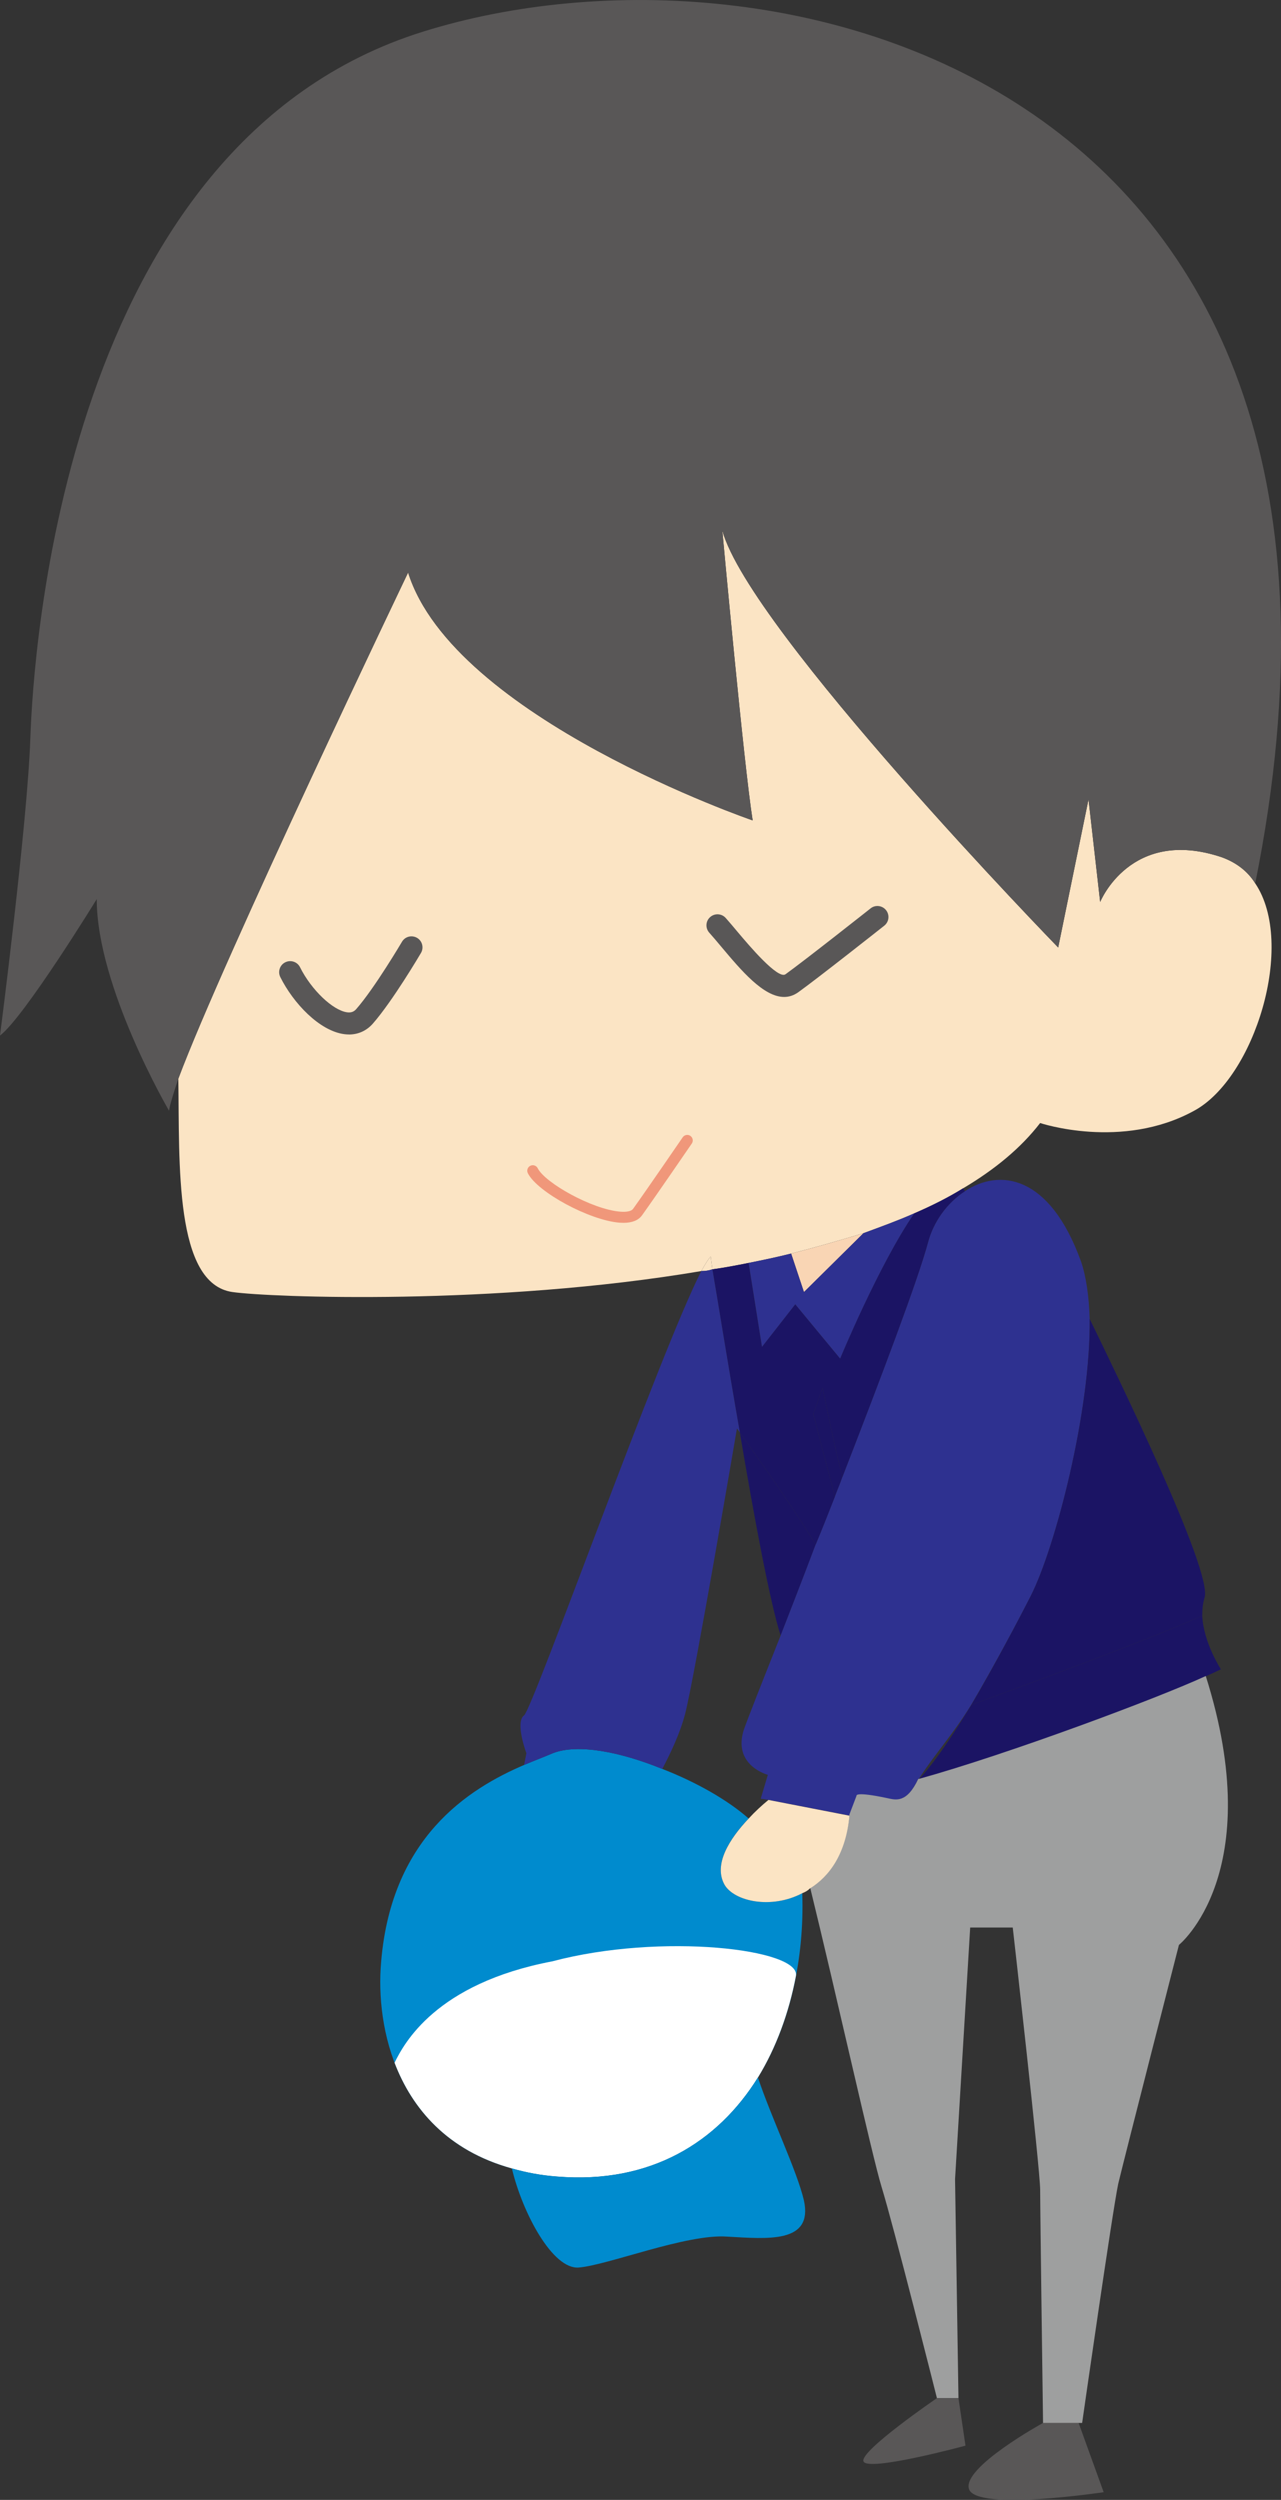 <?xml version="1.0" encoding="UTF-8"?><svg id="_レイヤー_2" xmlns="http://www.w3.org/2000/svg" width="50.69" height="98.923" viewBox="0 0 50.69 98.923"><rect x="0" y="0" width="50.69" height="98.923" fill="#333333" stroke="none"/><defs><style>.cls-1{fill:#f9d5b4;}.cls-1,.cls-2,.cls-3,.cls-4,.cls-5,.cls-6,.cls-7,.cls-8,.cls-9{stroke-width:0px;}.cls-2{fill:#2e3190;}.cls-3{fill:#1b1464;}.cls-4{fill:#f0977a;}.cls-5{fill:#008bce;}.cls-6{fill:#fff;}.cls-7{fill:#9e9f9f;}.cls-8{fill:#595757;}.cls-9{fill:#fbe4c4;}</style></defs><g id="_コラム詳細"><path class="cls-5" d="m20.255,85.805c-4.36-1.201-5.351-5.213-5.192-7.914.325-5.191,3.531-7.129,5.676-8.051.44-.186.809-.324,1.132-.463.992-.392,2.7-.047,4.337.621,1.315.509,2.584,1.225,3.416,1.962-.762.808-1.409,1.823-.948,2.629.392.648,1.845.97,3.07.325.091,2.629-.507,5.261-1.753,7.292-1.592,2.56-4.247,4.221-7.937,3.921-.645-.047-1.246-.162-1.8-.322Z"/><path class="cls-6" d="m20.255,85.805c-2.557-.705-3.953-2.375-4.642-4.182.374-.757,1.621-3.133,6.245-4.012,4.318-1.145,9.842-.484,9.637.58-.278,1.458-.781,2.838-1.503,4.016-1.592,2.56-4.247,4.221-7.937,3.921-.645-.047-1.246-.162-1.8-.322Z"/><path class="cls-8" d="m38.346,98.5c-.301-.852,2.928-2.623,2.928-2.623h1.408l.991,2.741s-5.03.758-5.327-.119Z"/><path class="cls-3" d="m29.277,56.687c.438.625,2.053,2.861,2.999,4.433-.485,1.293-.972,2.535-1.385,3.599-.415-1.269-1.063-4.755-1.614-8.032Z"/><path class="cls-1" d="m31.813,51.128l-.508-1.523c.994-.253,1.94-.529,2.863-.806l-2.355,2.33Z"/><path class="cls-3" d="m32.551,54.911s.485,2.423.785,3.53c-.092.278-.208.531-.3.784l-.853-3.274.368-1.04Z"/><path class="cls-2" d="m33.036,59.225c.092-.253.208-.506.3-.784,1.522-3.922,2.998-7.819,3.391-9.298.208-.784.739-1.544,1.455-2.007,1.359-.899,3.345-.669,4.59,2.769.209.602.322,1.407.347,2.286.046,3.645-1.359,9.042-2.33,10.958-.53,1.038-1.432,2.734-2.353,4.302-.717,1.175-1.454,1.961-2.077,2.942h-.025c-.458.978-.897.843-1.222.773-1.314-.278-1.221-.087-1.221-.087l-.28.764-3.207-.622-.301-.045.281-.945s-1.411-.367-.946-1.798c.138-.392.692-1.801,1.452-3.714.413-1.064.9-2.306,1.385-3.599.253-.601.505-1.245.76-1.894Z"/><path class="cls-9" d="m28.124,49.722s.021.183.066.506c-.137.047-.274.069-.438.069.164-.299.28-.483.372-.575Z"/><path class="cls-3" d="m47.712,66.332c-1.894.875-7.824,3.508-11.352,4.083.623-.668,1.36-1.776,2.077-2.952,1.892-.692,7.222-2.653,9.136-3.53.047,1.061.738,2.122.738,2.122,0,0-.231.114-.599.277Z"/><path class="cls-7" d="m37.075,94.896s-1.708-6.796-2.192-8.364c-.37-1.201-1.776-7.562-2.839-11.898.785-.485,1.431-1.337,1.569-2.837l.28-.737s-.093-.185,1.221.094c.324.069.763.217,1.222-.761h.025c3.528-.981,9.458-3.196,11.352-4.072,2.468,7.798-1.062,10.641-1.062,10.641,0,0-2.147,8.384-2.401,9.447-.23,1.084-1.429,9.468-1.429,9.468h-1.547s-.114-8.383-.114-9.214-1.085-10.39-1.085-10.39h-1.684l-.599,9.957.135,8.666h-.852Z"/><path class="cls-5" d="m22.055,86.127c3.69.301,6.345-1.361,7.937-3.921.507,1.542,1.545,3.69,1.82,4.867.37,1.708-1.427,1.521-3.043,1.431-1.593-.116-4.708,1.127-5.861,1.223-1.038.093-2.239-2.17-2.653-3.922.554.161,1.155.276,1.8.322Z"/><path class="cls-9" d="m30.406,71.224l3.207.624c-.138,1.497-.783,2.399-1.569,2.883-.092.093-.184.138-.298.185-1.225.645-2.678.323-3.07-.325-.461-.807.186-1.821.948-2.629.252-.275.529-.529.783-.737Z"/><path class="cls-9" d="m28.124,49.722c-.092.092-.208.276-.372.575-8.188,1.384-17.07,1.04-18.546.831-2.31-.321-2.1-5.075-2.149-8.444,1.777-4.751,9.092-20.027,9.092-20.027,1.799,5.745,13.635,9.808,13.635,9.808-.345-2.146-1.201-11.469-1.201-11.469,1.085,3.947,13.29,16.498,13.29,16.498l1.2-5.861.461,4.061s1.199-2.976,4.8-1.776c.578.208,1.037.554,1.336,1.038,1.617,2.4-.023,7.708-2.421,8.999-2.862,1.568-6.09.484-6.09.484-.762.99-1.802,1.844-3.048,2.583-.598.37-1.243.692-1.936.992-.624.278-1.317.53-2.008.785-.923.277-1.869.553-2.863.806-.553.139-1.106.255-1.681.37-.462.092-.948.187-1.433.253-.045-.323-.066-.506-.066-.506Z"/><path class="cls-3" d="m40.79,63.149c.971-1.916,2.375-7.313,2.33-10.958,1.13,2.328,4.866,9.988,4.546,11.025-.071.233-.092.463-.092.717-1.914.877-7.244,2.838-9.136,3.53.921-1.568,1.823-3.276,2.353-4.313Z"/><path class="cls-3" d="m29.277,56.687c-.486-2.768-.901-5.394-1.087-6.459.485-.066.971-.161,1.433-.253l.529,3.321,1.316-1.684,1.776,2.148s1.523-3.693,2.931-5.746c.694-.3,1.338-.622,1.936-.992l.071.115c-.715.463-1.246,1.223-1.455,2.007-.393,1.479-1.869,5.376-3.391,9.298-.3-1.108-.785-3.53-.785-3.53l-.368,1.04.853,3.274c-.254.649-.507,1.293-.76,1.894-.946-1.572-2.561-3.808-2.999-4.433Z"/><path class="cls-2" d="m31.305,49.605l.508,1.523,2.355-2.33c.691-.256,1.384-.507,2.008-.785-1.408,2.054-2.931,5.746-2.931,5.746l-1.776-2.148-1.316,1.684-.529-3.321c.576-.115,1.129-.231,1.681-.37Z"/><path class="cls-8" d="m37.927,94.896l.278,1.88s-3.899,1.057-4.038.617c-.138-.414,2.907-2.497,2.907-2.497h.852Z"/><path class="cls-8" d="m3.828,35.579s-2.86,4.661-3.828,5.399c0,0,1.083-8.376,1.2-11.744.113-3.345,1.314-23.555,15.549-27.984,14.12-4.407,39.314,1.937,32.921,33.705-.299-.484-.758-.83-1.336-1.038-3.601-1.199-4.8,1.776-4.8,1.776l-.461-4.061-1.2,5.861s-12.205-12.551-13.29-16.498c0,0,.856,9.323,1.201,11.469,0,0-11.836-4.063-13.635-9.808,0,0-7.315,15.276-9.092,20.027-.207.624-.344,1.06-.367,1.271,0,0-2.862-4.892-2.862-8.376Z"/><path class="cls-2" d="m28.19,50.228c.186,1.065.601,3.69,1.087,6.459-.07-.113-.116-.159-.116-.159,0,0-1.684,9.897-2.054,11.305-.207.784-.576,1.545-.9,2.166-1.637-.669-3.345-1.013-4.337-.621-.322.139-.692.277-1.132.463l.092-.463s-.46-1.223-.092-1.5c.346-.252,5.4-14.442,7.013-17.581.164,0,.301-.023.438-.069Z"/><path class="cls-8" d="m31.029,39.45c-.818,0-1.699-1.048-2.494-1.995-.165-.197-.323-.385-.47-.549-.16-.18-.145-.456.036-.616.18-.16.455-.145.616.035.15.169.314.364.485.568.431.512,1.585,1.88,1.882,1.658.745-.534,3.34-2.585,3.366-2.606.188-.15.463-.117.613.072.149.189.117.464-.072.613-.107.085-2.637,2.084-3.399,2.631-.183.131-.372.189-.563.189Z"/><path class="cls-8" d="m13.809,40.935c-.06,0-.12-.004-.182-.012-.99-.128-2.024-1.233-2.535-2.259-.107-.216-.02-.478.196-.585.216-.107.478-.02.585.196.444.893,1.299,1.709,1.865,1.783.151.02.263-.018.359-.128.729-.832,1.798-2.645,1.809-2.663.122-.208.387-.277.598-.155.207.122.276.39.154.597-.045.077-1.121,1.902-1.904,2.796-.246.281-.577.431-.945.431Z"/><path class="cls-4" d="m24.67,48.388c-.05,0-.103-.002-.156-.006-1.185-.092-3.252-1.208-3.627-1.958-.054-.108-.01-.239.098-.293.106-.053.239-.011.293.098.289.579,2.163,1.632,3.27,1.718.26.02.438-.021.503-.111.54-.753,1.949-2.811,1.964-2.832.068-.1.207-.124.303-.057.1.068.125.204.057.303-.014.021-1.426,2.083-1.968,2.839-.142.198-.389.299-.735.299Z"/></g></svg>
